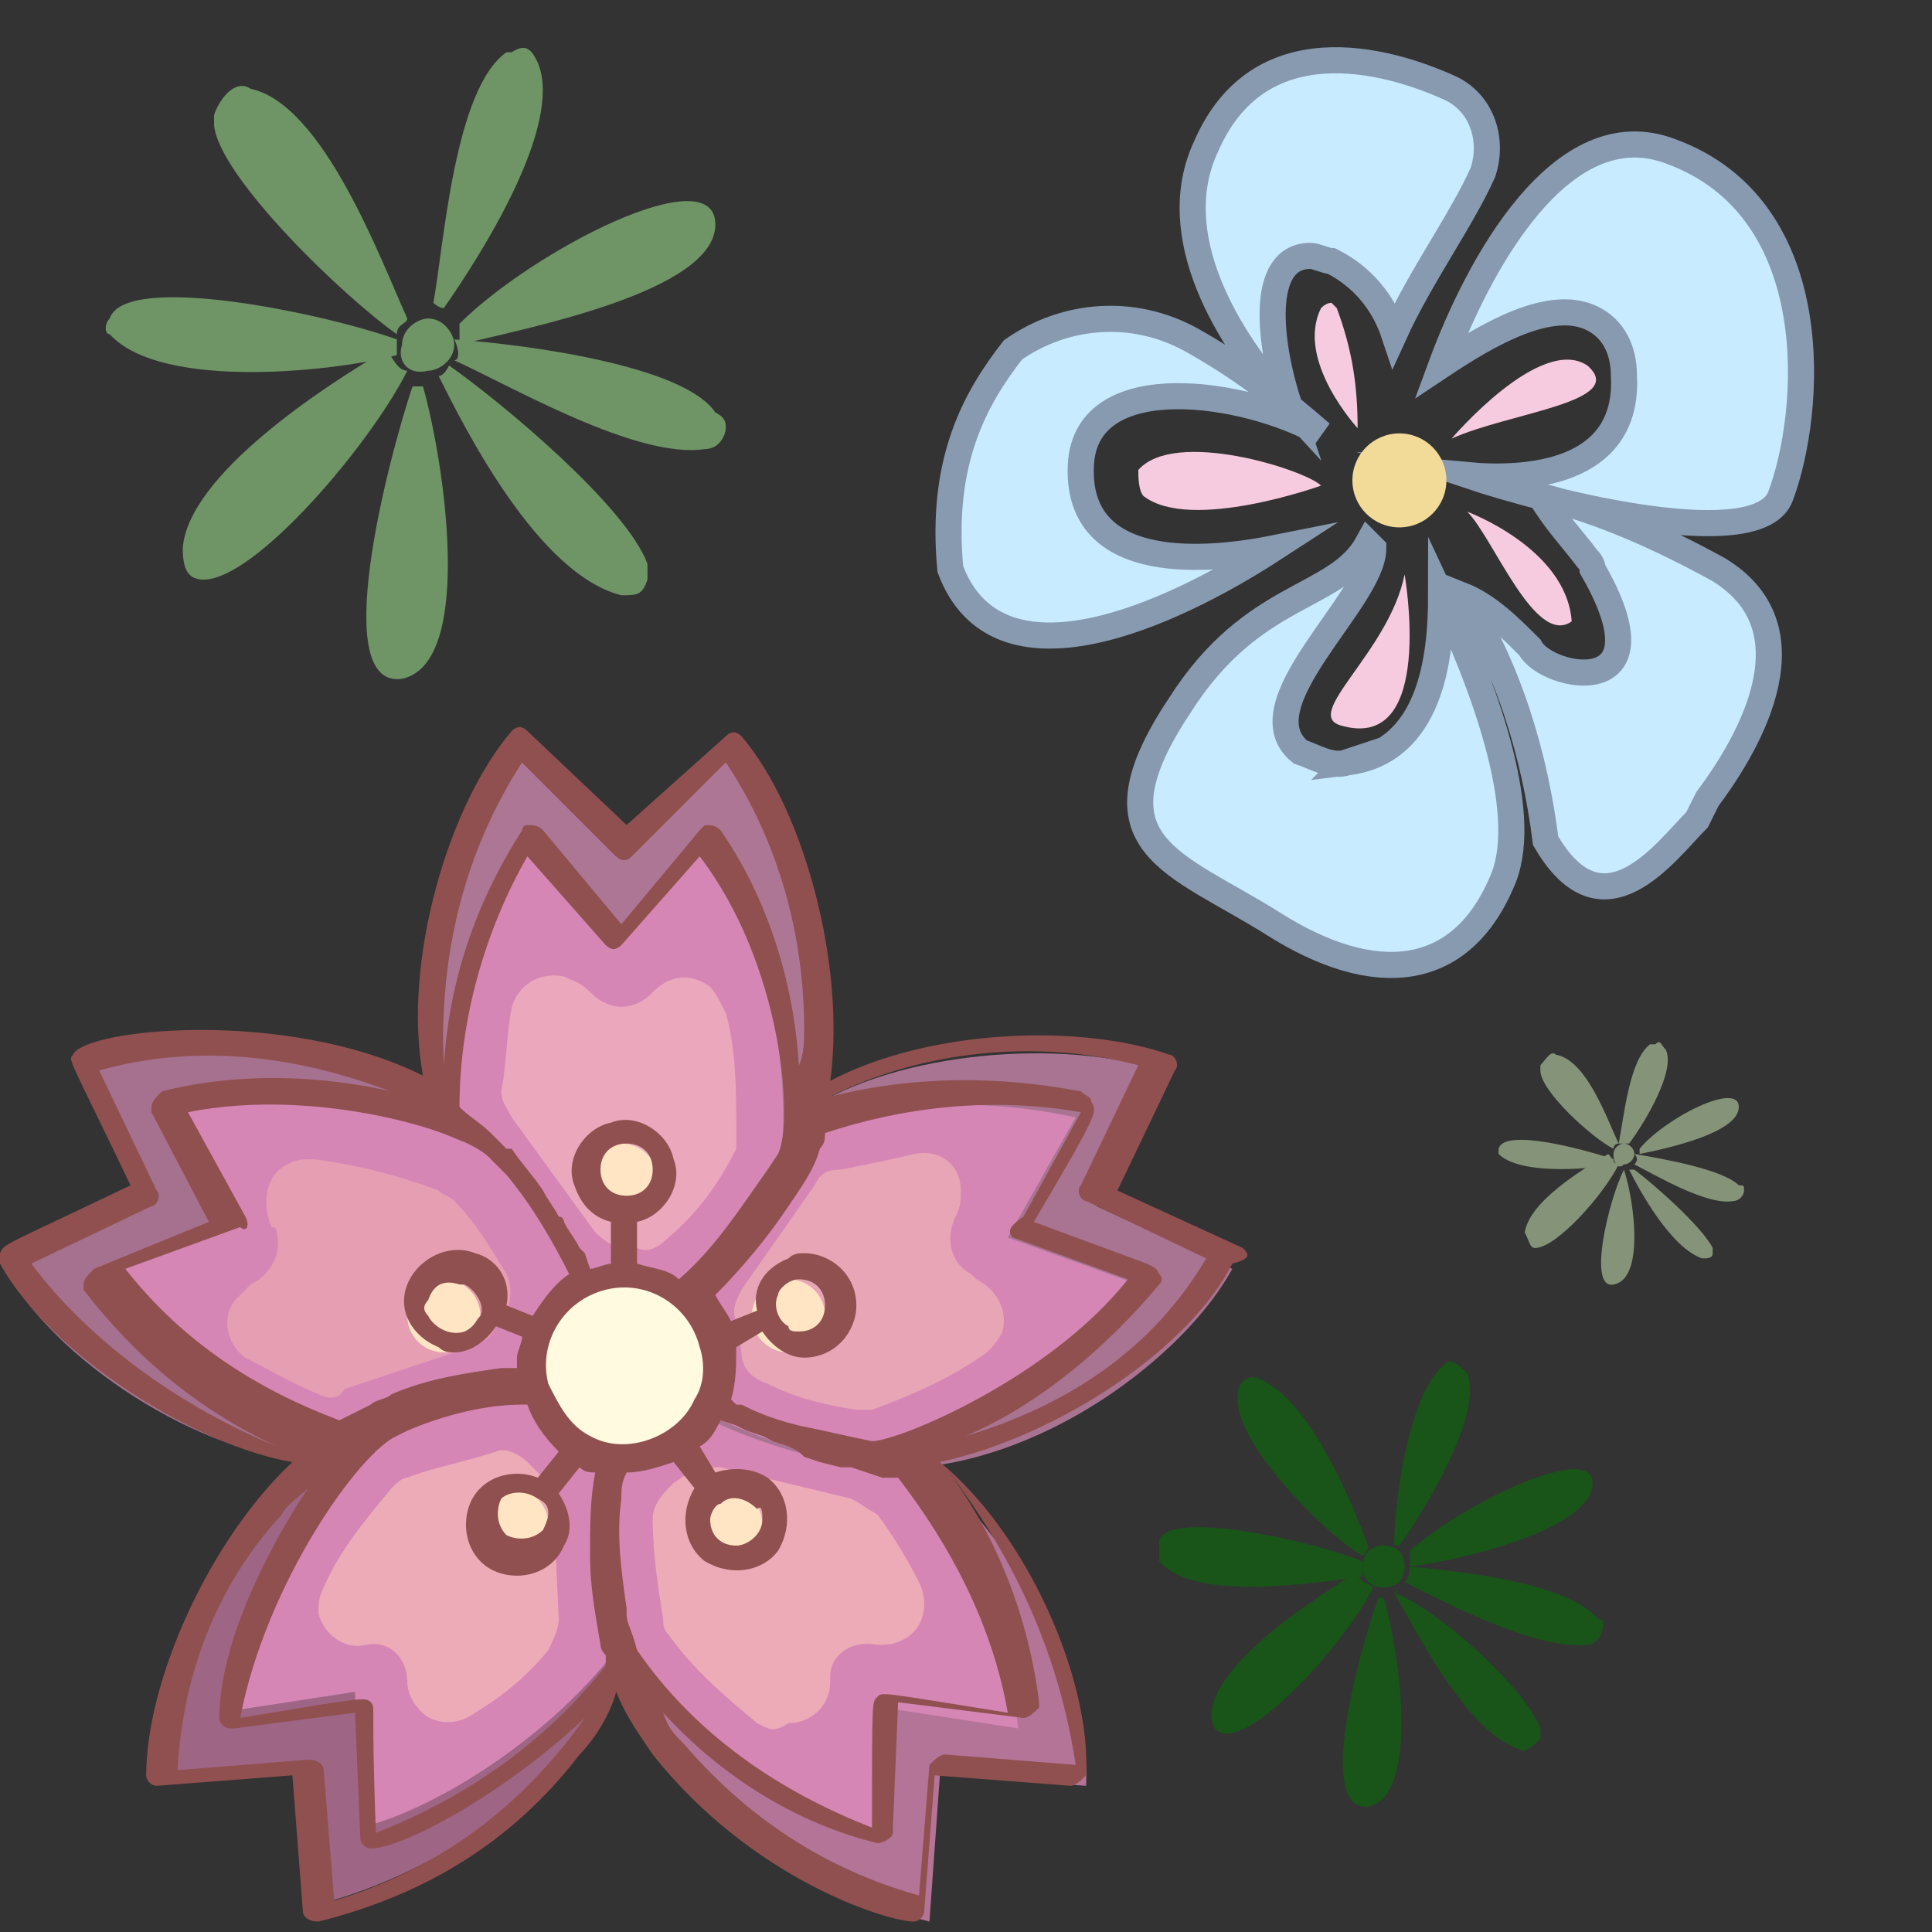 <?xml version="1.0" encoding="UTF-8"?><svg id="Layer_1" xmlns="http://www.w3.org/2000/svg" viewBox="0 0 37 37"><rect x="0" y="0" width="37" height="37" fill="#333333" stroke="none"/><defs><style>.cls-1{fill:none;}.cls-2{fill:#f7cbdf;}.cls-3{fill:#eba7bc;}.cls-4{fill:#e8a5b6;}.cls-5{fill:#fffae0;}.cls-6{fill:#ffe5c3;}.cls-7{fill:#f2da99;}.cls-8{fill:#edabb8;}.cls-9{fill:#edabb7;}.cls-10{fill:#e69eb3;}.cls-11{fill:#9e6585;}.cls-12{fill:#915050;}.cls-13{fill:#859478;}.cls-14{fill:#b37497;}.cls-15{fill:#a6718f;}.cls-16{fill:#d686b5;}.cls-17{fill:#ad7695;}.cls-18{fill:#a87492;}.cls-19{fill:#195419;}.cls-20{fill:#6f9466;}.cls-21{fill:#c9ebff;stroke:#879ab0;stroke-miterlimit:10;stroke-width:.5px;}</style></defs><g><path class="cls-15" d="M11.1,24.8c-.5-1.3-1.4-2.4-2.5-3.3-1.8-1.4-5.3-1.7-7.1-1l1.2,2.6L.1,24.3c.9,1.7,3.7,3.6,6,3.7"/><path class="cls-16" d="M11.1,24.8c-.4-.9-1-1.8-1.7-2.6q-.2-.2-.7-.4c-1.8-.8-3.8-.9-5.7-.5l1.3,2.3-2.5,.9c1.2,1.5,2.8,2.7,4.6,3.3l3.7-1.3,1-1.7Z"/><path class="cls-10" d="M6.1,26.7c-.5-.2-1-.5-1.4-.7-.3-.2-.5-.7-.2-1.1l.3-.3c.4-.2,.6-.6,.5-1q0-.1-.1-.1c-.2-.5-.1-1,.3-1.2,.2-.1,.3-.1,.5-.1,.8,.1,1.6,.3,2.4,.6,.1,.1,.2,.1,.3,.2,.4,.4,.7,.9,1,1.4,.1,.2,.1,.5,0,.7l-.2,.3c-.1,.2-.2,.3-.5,.4l-2.4,.8c-.1,.2-.3,.2-.5,.1h0Z"/><path class="cls-11" d="M10.1,26.7c-1.4,.1-2.8,.5-4,1.3-1.7,1.2-3.1,4.2-3.1,6l2.8-.2,.2,2.7c1.9-.5,3.6-1.5,4.9-3,.4-.5,.7-1.1,1-1.7"/><path class="cls-16" d="M10.1,26.7c-1.1,.1-2.1,.3-3.1,.7-1.5,1.4-2.6,4-2.8,5.4l2.6-.4,.1,2.6c1.3-.3,3.5-1.6,4.9-3.4l-.2-3.6-1.5-1.3Z"/><path class="cls-8" d="M7,31.5c-.4,.1-.8-.2-.9-.6,0-.2,0-.3,.1-.5,.3-.7,.8-1.3,1.3-1.9,.1-.1,.2-.2,.3-.2,.5-.2,1.1-.3,1.7-.5,.2-.1,.5,.1,.6,.2l.3,.3c.2,.1,.2,.3,.2,.5l.1,2.2c0,.2-.1,.4-.2,.6-.4,.5-.9,.9-1.4,1.2-.4,.3-.9,.2-1.1-.1-.1-.1-.2-.3-.2-.5,0-.4-.3-.8-.8-.7h0Z"/><path class="cls-1" d="M10.9,27.8l-.7,.8"/><circle class="cls-6" cx="9.8" cy="29.2" r=".7"/><path class="cls-14" d="M11.6,28c-.2,1.3-.1,2.6,.3,4,.2,.6,.5,1.2,1,1.7,1.2,1.5,2.9,2.6,4.9,3.1l.2-2.8,2.8,.2c.1-1.9-1.4-4.9-3.2-6.2"/><path class="cls-16" d="M11.6,28c-.2,1.2-.1,2.4,.2,3.6,1,1.5,3.3,3.3,5,3.7l.1-2.6,2.6,.4c-.2-1.8-1-3.6-2.2-5l-3.8-1-1.9,.9Z"/><path class="cls-9" d="M14.5,33c-.6-.5-1.2-1-1.7-1.7-.1-.1-.1-.2-.1-.3-.1-.6-.2-1.3-.2-1.9,0-.3,.2-.5,.4-.7l.3-.2c.2-.1,.4-.1,.6-.1l2.5,.6c.2,.1,.3,.2,.5,.3,.3,.4,.6,.9,.8,1.3,.2,.4,.1,.9-.3,1.1-.2,.1-.3,.1-.5,.1-.5-.1-.9,.2-.9,.6v.1c0,.5-.4,.8-.8,.8-.3,.2-.4,.1-.6,0h0Z"/><path class="cls-18" d="M15.4,21.3c1.8-1.2,5-1.4,6.8-.8l-1.2,2.6,2.6,1.2c-1.1,2-4.6,4.4-7.6,3.7-.9-.2-1.8-.5-2.6-.9"/><path class="cls-16" d="M15.2,21.7c1.7-.6,3.6-.7,5.4-.3l-1.3,2.3,2.5,.9c-1.2,1.5-2.8,2.7-4.6,3.3q-.5,.2-1.4,0c-.8-.2-1.6-.5-2.4-.9l-.3-2.2,2.1-3.1Z"/><path class="cls-4" d="M16.4,27c-.6-.1-1.1-.2-1.7-.5-.3-.1-.5-.3-.5-.6l-.1-.6c-.1-.2,0-.4,.1-.6l1.4-2c.1-.2,.2-.3,.5-.3,.5-.1,1-.2,1.4-.3,.5-.1,.9,.2,.9,.7,0,.2,0,.3-.1,.5-.2,.4-.1,.9,.3,1.1l.1,.1c.4,.2,.6,.6,.5,1-.1,.2-.2,.3-.3,.4-.7,.5-1.4,.8-2.2,1.1h-.3Z"/><path class="cls-1" d="M14.4,25.5l-.9,.3"/><circle class="cls-6" cx="15.1" cy="25.2" r=".7"/><path class="cls-17" d="M8.3,21.3c-.1-.5-.2-.9-.2-1.4-.1-1.9,.6-3.9,1.7-5.5l2,2,2-2c1.1,1.6,1.8,3.5,1.7,5.5,0,.5-.1,1-.2,1.4-.1,.2-.1,.3-.1,.5-.1,.2-.1,.3-.2,.5l-.1,.2-.1,.1c0,.1-.1,.1-.1,.2l-.1,.2c-.2,.3-.3,.5-.5,.7-.1,.1-.1,.2-.2,.3-.2,.3-.5,.6-.7,.8l-.2,.1v.1"/><path class="cls-16" d="M8.6,21.5c-.1-1.9,.5-3.8,1.5-5.4l1.7,2,1.7-2c1,1.6,1.5,3.4,1.5,5.4v.3c.1,.2,0,.5-.1,.6-.5,1-1.2,1.8-2,2.6l-1.8-.1-2.5-3.4Z"/><path class="cls-5" d="M13.6,26.3c0,1-.8,1.7-1.7,1.7-1,0-1.7-.8-1.7-1.7,0-.1,0-.2,.1-.3,.1-.9,1-1.6,1.9-1.4,.7,.1,1.4,.7,1.4,1.4v.3h0Z"/><path class="cls-3" d="M11.4,23.6l-1.6-2.2c-.1-.2-.2-.3-.2-.5,.1-.5,.1-1.1,.2-1.6,.1-.4,.5-.7,1-.6,.2,.1,.3,.1,.5,.3,.3,.3,.7,.4,1.1,.1h0l.1-.1c.3-.3,.7-.4,1.1-.1h0c.1,.1,.2,.3,.3,.5,.2,.7,.2,1.5,.2,2.2v.4c-.3,.6-.7,1.2-1.3,1.7-.2,.2-.4,.3-.6,.2h-.2c-.2,0-.4-.1-.6-.3h0Z"/><circle class="cls-6" cx="11.9" cy="22.6" r=".7"/><circle class="cls-6" cx="8.5" cy="25.2" r=".7"/><circle class="cls-6" cx="13.9" cy="29.2" r=".7"/><path class="cls-12" d="M23.8,23.9l-2.4-1.1,1.1-2.3c.1-.1,0-.3-.1-.3-1.7-.6-4.6-.5-6.5,.5,.3-2.2-.5-5.2-1.7-6.6-.1-.1-.2-.1-.3,0l-1.9,1.7-1.9-1.8c-.1-.1-.2-.1-.3,0h0c-1.2,1.4-2.1,4.4-1.7,6.6-2.6-1.3-6.5-.9-6.7-.4-.1,.1-.1,0,1.1,2.5-2.5,1.2-2.4,1.1-2.5,1.3v.2c1,1.8,3.8,3.5,5.6,3.8-1.6,1.5-2.8,4.2-2.8,6,0,.1,.1,.2,.2,.2l2.6-.2,.2,2.6c0,.1,.1,.2,.3,.2,2-.5,3.7-1.5,5-3.2,.3-.3,.6-.8,.7-1.2,.2,.5,.5,.9,.7,1.2,1.9,2.4,4.5,3.2,5,3.2,.1,0,.2-.1,.2-.2l.2-2.6,2.6,.2c.1,0,.2-.1,.3-.2h0c.1-1.8-1.1-4.6-2.8-6,2.3-.5,4.8-2.2,5.6-3.8,.4-.1,.3-.2,.2-.3h0Zm-4.4-.2l2.2,.8c-1.5,1.9-4.4,3.1-4.9,3.1-.5-.1-.9-.2-1.4-.3-.4-.1-.7-.2-1.1-.4h-.1l-.1-.1h0c.1-.3,.1-.7,.1-1l.5-.3c.2,.3,.5,.5,.8,.5,.6,0,1-.5,1-1,0-.6-.5-1-1-1h0c-.1,0-.2,0-.3,.1-.5,.2-.7,.6-.6,1l-.5,.2c-.1-.2-.2-.3-.3-.5,.5-.5,1-1.1,1.4-1.7,.2-.3,.5-.7,.6-1.1,.1-.1,.1-.2,.1-.3,1.5-.5,3.2-.7,4.9-.4l-1.1,2c-.3,.2-.3,.3-.2,.4h0Zm-14.7-.4l-1.1-2c2.5-.5,5.4,.4,5.8,.9l.2,.2,.1,.1h0c.5,.6,.9,1.3,1.2,1.9-.3,.2-.5,.5-.7,.8l-.5-.2c.1-.5-.2-.9-.6-1-.5-.2-1.1,.1-1.3,.6-.2,.5,.1,1,.6,1.2,.1,.1,.2,.1,.3,.1,.3,0,.6-.2,.8-.5l.5,.2c0,.1-.1,.3-.1,.4v.2h-.3c-.7,.1-1.4,.2-2.1,.5h0c-.1,.1-.3,.1-.4,.2l-.6,.3c-1.6-.6-3-1.5-4.1-2.9l2.2-.8c.1,.1,.2,0,.1-.2q0,.1,0,0h0Zm10.2-1.2l-.2,.3c-.5,.7-1,1.5-1.7,2.1-.2-.2-.5-.2-.8-.3v-.8c.5-.1,.9-.7,.7-1.2-.1-.5-.7-.9-1.2-.7-.5,.1-.9,.7-.7,1.2,.1,.3,.3,.6,.7,.7v.8c-.1,0-.3,.1-.4,.1l-.1-.3-.1-.1c-.1-.2-.2-.3-.3-.5,0,0,0-.1-.1-.1-.1-.2-.2-.3-.3-.5-.2-.3-.4-.5-.6-.8h-.1l-.1-.1-.2-.2c-.2-.2-.4-.3-.6-.5,0-1.7,.5-3.4,1.3-4.8l1.5,1.7c.1,.1,.2,.1,.3,0h0l1.5-1.7c1.6,2.1,1.8,5.1,1.5,5.7h0Zm-4.4,4.4c-.2-.8,.3-1.6,1.1-1.8s1.6,.3,1.8,1.1c.1,.3,.1,.7-.1,1-.3,.7-1.3,1.1-2,.7-.4-.2-.6-.6-.8-1h0Zm1.5-3.6c-.3,0-.5-.2-.5-.5s.2-.5,.5-.5,.5,.2,.5,.5h0c0,.3-.2,.5-.5,.5Zm-3.1,2.6c-.3,.1-.6-.1-.7-.3-.1-.1-.1-.2,0-.3,.1-.3,.3-.4,.6-.3h.1c.2,.1,.4,.4,.3,.6-.1,.1-.1,.2-.3,.3h0Zm-1.3,2l.2-.1c.7-.3,1.5-.5,2.2-.5h.1c.1,.3,.3,.6,.6,.9l-.4,.5c-.5-.2-1.1,0-1.3,.5s0,1.1,.5,1.3c.5,.2,1.1,0,1.3-.5,.2-.3,.1-.7-.1-1l.4-.5c.1,.1,.2,.1,.3,.1-.1,.5-.1,1-.1,1.6s.1,1.1,.2,1.7q0,.1,.1,.2v.2c-1.1,1.4-2.6,2.5-4.4,3.2-.1-2.5,0-2.4-.1-2.5s-.1-.1-2.5,.3c.5-2.6,2.3-5.1,3-5.4h0Zm2.7,1.2h0c.2,.1,.2,.2,.2,.3s-.1,.3-.1,.3c-.2,.2-.5,.2-.7,.1-.2-.2-.2-.5-.1-.7,.1-.1,.4-.2,.7,0h0Zm1.7,2.2v-.1c-.1-.7-.2-1.4-.1-2.1,0-.2,0-.3,.1-.5h0c.3,0,.6-.1,.9-.2l.4,.5c-.3,.5-.2,1.1,.2,1.4,.5,.3,1.1,.2,1.4-.2,.3-.5,.2-1.1-.2-1.4-.3-.2-.7-.2-1-.1l-.3-.5c.2-.1,.3-.3,.4-.5l.3,.1,.2,.1,.3,.1,.2,.1,.3,.1,.2,.1,.1,.1,.3,.1h0l.4,.1h.2l.3,.1,.3,.1h.3c1,1.3,1.8,2.8,2.1,4.5-2.5-.4-2.4-.4-2.5-.3s-.1,0-.1,2.5c-1.8-.7-3.4-1.8-4.5-3.4-.1-.4-.2-.5-.2-.7h0Zm2.6-1.8c0,.3-.3,.5-.5,.5-.3,0-.5-.2-.5-.5,0-.1,.1-.3,.2-.3,.2-.2,.5-.1,.7,.1,.1-.1,.1,.1,.1,.2h0Zm.7-4.6c.3,0,.5,.2,.5,.5s-.2,.5-.5,.5c-.1,0-.2,0-.2-.1-.2-.1-.3-.4-.2-.6,0-.1,.2-.3,.4-.3h0Zm-5.3-9.9l1.8,1.8c.1,.1,.2,.1,.3,0l1.8-1.8c1,1.5,1.5,3.3,1.5,5.1,0,.2,0,.5-.1,.7-.1-1.6-.6-3.2-1.5-4.5-.1-.1-.2-.1-.3-.1l-.1,.1-1.5,1.8-1.5-1.8c-.1-.1-.2-.1-.3-.1,0,0-.1,0-.1,.1-.9,1.4-1.4,2.9-1.5,4.5-.1-2.1,.4-4.1,1.5-5.8h0ZM.6,24.2l2.3-1.1c.1,0,.2-.2,.1-.3h0l-1.1-2.3c1.8-.5,3.6-.3,5.3,.3,.3,.1,.5,.2,.7,.2-1.5-.4-3.2-.5-4.8-.1-.1,.1-.2,.2-.2,.3v.1l1.1,2.1-2.2,.9c-.1,.1-.2,.2-.2,.3v.1c1,1.3,2.2,2.3,3.7,3-1.7-.7-3.5-1.9-4.7-3.5H.6Zm5.8,12.2l-.2-2.5c0-.1-.1-.2-.3-.2l-2.5,.2c.1-1.9,.8-3.6,2-4.9,.1-.2,.3-.3,.5-.5-.8,1.2-1.7,3-1.7,4.4,0,.1,.1,.2,.2,.2h.1l2.3-.3,.1,2.4c0,.1,.1,.2,.2,.2,.6,0,2.5-1,4.1-2.5-1.2,1.7-2.8,2.9-4.8,3.5h0Zm14.2-2.6l-2.5-.2c-.1,0-.2,.1-.3,.2l-.2,2.5c-1.8-.5-3.3-1.5-4.5-2.9-.2-.2-.3-.3-.4-.6,1.1,1.2,2.5,2.1,4.1,2.5,.1,0,.3-.1,.3-.2v-.1l.1-2.4,2.4,.3c.1,0,.2-.1,.3-.2h0v-.1c-.2-1.6-.8-3.2-1.8-4.5,1.4,1.8,2.2,3.7,2.5,5.7h0Zm-2.1-6.3c1.4-.6,2.7-1.7,3.7-2.9q.1-.1,0-.2c-.1-.2,0-.1-2.4-1,1.3-2.2,1.2-2.1,1.1-2.3,0-.1-.1-.1-.2-.2-1.6-.3-3.2-.3-4.8,.1,1.8-.9,4-1.1,5.9-.6l-1.1,2.3c-.1,.1,0,.3,.1,.3l2.3,1.1c-1,1.7-2.6,2.8-4.6,3.4h0Z"/></g><path class="cls-21" d="M25.8,14.6c-.3,.1-.6-.1-.9-.2-1.1-.9,1.4-2.9,1.4-3.9l-.1-.1c-.6,1.1-2.2,.9-3.6,3.1-1.8,2.7-.1,3,1.8,4.2s3.6,1.1,4.4-.9c.5-1.3-.4-3.7-1.2-5.4,0,1.2-.2,3-1.8,3.2Zm-7.6-3.7c.9,2.4,4.2,.9,6.2-.4-1.5,.3-3.8,.4-3.7-1.6,.1-1.9,3.2-1.4,4.6-.6-.8-.7-1.6-1.3-2.5-1.8-1.1-.6-2.4-.5-3.4,.2-.7,.9-1.4,2.1-1.2,4.2ZM23.1,2.8c-.8,1.7,.4,3.7,1.6,5-.4-1.2-.6-2.9,.4-2.9,.1,0,.3,.1,.4,.1,.6,.3,1,.8,1.2,1.4,.5-1.1,1.3-2.2,1.7-3.1,.2-.6,0-1.3-.6-1.6-1.3-.6-3.7-1.2-4.7,1.1h0Zm4.5,4.2c.9-.6,2.1-1.3,2.9-.9,.4,.2,.6,.6,.6,1.1,.1,1.9-1.9,2-3,1.9,1.8,.6,5.6,1.5,6,.4,.6-1.6,.9-5.5-2.1-6.6-2.1-.8-3.7,2.2-4.4,4.1h0Zm2.8,3.7q.1,.1,.1,.2c1.5,2.6-.9,2.1-1.2,1.5-.4-.4-.8-.8-1.3-1,.9,1.4,1.4,3.1,1.6,4.7,1.1,1.9,2.3,.2,2.9-.4l.2-.4c.6-.8,2.2-3.2,.2-4.4-1.1-.6-2.2-1.1-3.4-1.4,.3,.5,.6,.8,.9,1.2Z"/><path class="cls-2" d="M25.3,9.3s-2.5,.9-3.4,.2c-.1-.1-.1-.4-.1-.5,.7-.8,3.2,0,3.5,.3h0Zm2.5-.9s1.7-2,2.6-1.4c.8,.7-1.5,.9-2.6,1.4Zm.3,1.4s1.9,.7,2,2.1c-.7,.5-1.5-1.6-2-2.1Zm-2.1-1.6s-1.2-1.3-.7-2.3q.1-.1,.2-.1h0l.1,.1c.3,.8,.4,1.5,.4,2.3Zm.9,2.8s.6,3.4-1.2,2.9c-.8-.2,.9-1.4,1.2-2.9Z"/><circle class="cls-7" cx="26.8" cy="9.2" r=".9"/><path class="cls-19" d="M26.1,30c0-.2,.1-.4,.4-.4,.2,0,.4,.1,.4,.4h0c0,.2-.1,.4-.4,.4-.2,0-.4-.1-.4-.4h0Zm.6,.5c.4,.7,1.4,2.7,2.4,3,.1,.1,.3-.1,.4-.2h0v-.2c-.3-.8-2-2.3-2.8-2.6,.1-.1,.1,0,0,0Zm.2-.2c.8,.4,2.5,1.3,3.5,1.2,.1,0,.3-.1,.3-.4,0-.1-.1-.1-.1-.1-.6-.7-2.6-.9-3.6-1,0,.1,0,.2-.1,.3h0Zm.1-.3c.9-.1,3.5-.7,3.5-1.6,0-.8-2.5,.4-3.5,1.3v.3h0Zm-.2-.4c.5-.7,1.6-2.5,1.3-3.3-.1-.1-.3-.3-.4-.2h0c-.7,.5-1,2.6-1,3.5-.1-.1,0,0,.1,0Zm-.7,.2q.1-.1,.1-.2c-.3-.8-1.1-2.8-2.1-3.2-.2-.1-.4,.1-.4,.3v.1c0,.9,1.7,2.6,2.4,3Zm-3.9,.1c.7,.8,3,.4,3.9,.3v-.3c-1-.4-3.7-1-3.9-.4v.4h0Z"/><path class="cls-19" d="M23.5,33.2c.7,0,2.3-1.8,2.8-2.8-.1-.1-.3-.1-.3-.3-.8,.5-2.7,1.7-2.8,2.7,0,.3,.1,.4,.3,.4h0Zm3-2.6h-.1c-.4,1.1-1.2,4.1-.2,4,1-.2,.6-3,.3-4h0Z"/><g><path class="cls-20" d="M7.7,6.6c0-.3,.3-.5,.5-.5,.3,0,.5,.3,.5,.5h0c0,.3-.3,.5-.5,.5-.4,.1-.6-.2-.5-.5q-.1,0,0,0h0Zm.7,.6c.5,1,1.9,3.8,3.5,4.2,.3,0,.4,0,.5-.3h0v-.3c-.4-1.1-2.8-3.1-3.8-3.8q-.1,.2-.2,.2Zm.3-.3c1.1,.5,3.5,1.9,4.8,1.7,.3,0,.4-.3,.4-.4s0-.2-.2-.3c-.6-.9-3.6-1.3-5-1.4,.1,.2,.1,.4,0,.4h0Zm.1-.3c1.2-.3,4.9-1,4.9-2.3s-3.5,.5-4.9,1.9v.4h0Zm-.3-.7c.7-1,2.3-3.5,1.8-4.7-.1-.2-.2-.4-.5-.2h-.1c-1,.7-1.2,3.7-1.4,4.8,0,0,.1,.1,.2,.1Zm-.9,.5c0-.2,.2-.2,.2-.3-.5-1.1-1.6-4.1-3-4.4-.3-.2-.6,.2-.7,.5v.2c.1,1,2.5,3.3,3.5,4Zm-5.5,0c1,1.1,4.4,.7,5.5,.4v-.3h0c-1.4-.5-5.2-1.3-5.5-.4-.1,.1-.1,.3,0,.3h0Z"/><path class="cls-20" d="M3.9,11.1c1,0,3.2-2.6,3.9-4-.2,0-.3-.3-.4-.4-1.2,.7-3.8,2.4-3.9,3.8,0,.4,.1,.6,.4,.6h0Zm4.2-3.7h-.2c-.5,1.5-1.6,5.8-.2,5.6,1.4-.3,.8-4.2,.4-5.6h0Z"/></g><g><path class="cls-13" d="M30.9,22.1c0-.1,.1-.2,.2-.2s.2,.1,.2,.2h0c0,.1-.1,.2-.2,.2-.1,.1-.2,0-.2-.2h0Zm.3,.3c.2,.4,.8,1.5,1.4,1.7,.1,0,.2,0,.2-.1h0v-.1c-.2-.4-1.1-1.2-1.5-1.5h-.1Zm.1-.1c.4,.2,1.4,.8,1.9,.7,.1,0,.2-.1,.2-.2s0-.1-.1-.1c-.3-.3-1.4-.5-2-.6q.1,.1,0,.2h0Zm.1-.2c.5-.1,1.9-.4,1.9-.9s-1.4,.2-1.9,.8v.1h0Zm-.2-.2c.3-.4,.9-1.4,.7-1.8-.1-.1-.1-.2-.2-.1h-.1c-.4,.3-.5,1.4-.6,1.9h.2Zm-.3,.1c0-.1,.1-.1,.1-.1-.2-.4-.6-1.6-1.2-1.7-.1-.1-.2,.1-.3,.2v.1c0,.4,1,1.3,1.4,1.5Zm-2.2,.1c.4,.4,1.7,.3,2.2,.2v-.1h0c-.6-.2-2.1-.6-2.2-.2v.1h0Z"/><path class="cls-13" d="M29.4,23.9c.4,0,1.3-1,1.6-1.6-.1,0-.1-.1-.2-.2-.5,.3-1.5,.9-1.6,1.5,.1,.2,.1,.3,.2,.3h0Zm1.7-1.5h0c-.3,.6-.7,2.3-.2,2.2,.6-.1,.4-1.6,.2-2.2h0Z"/></g></svg>